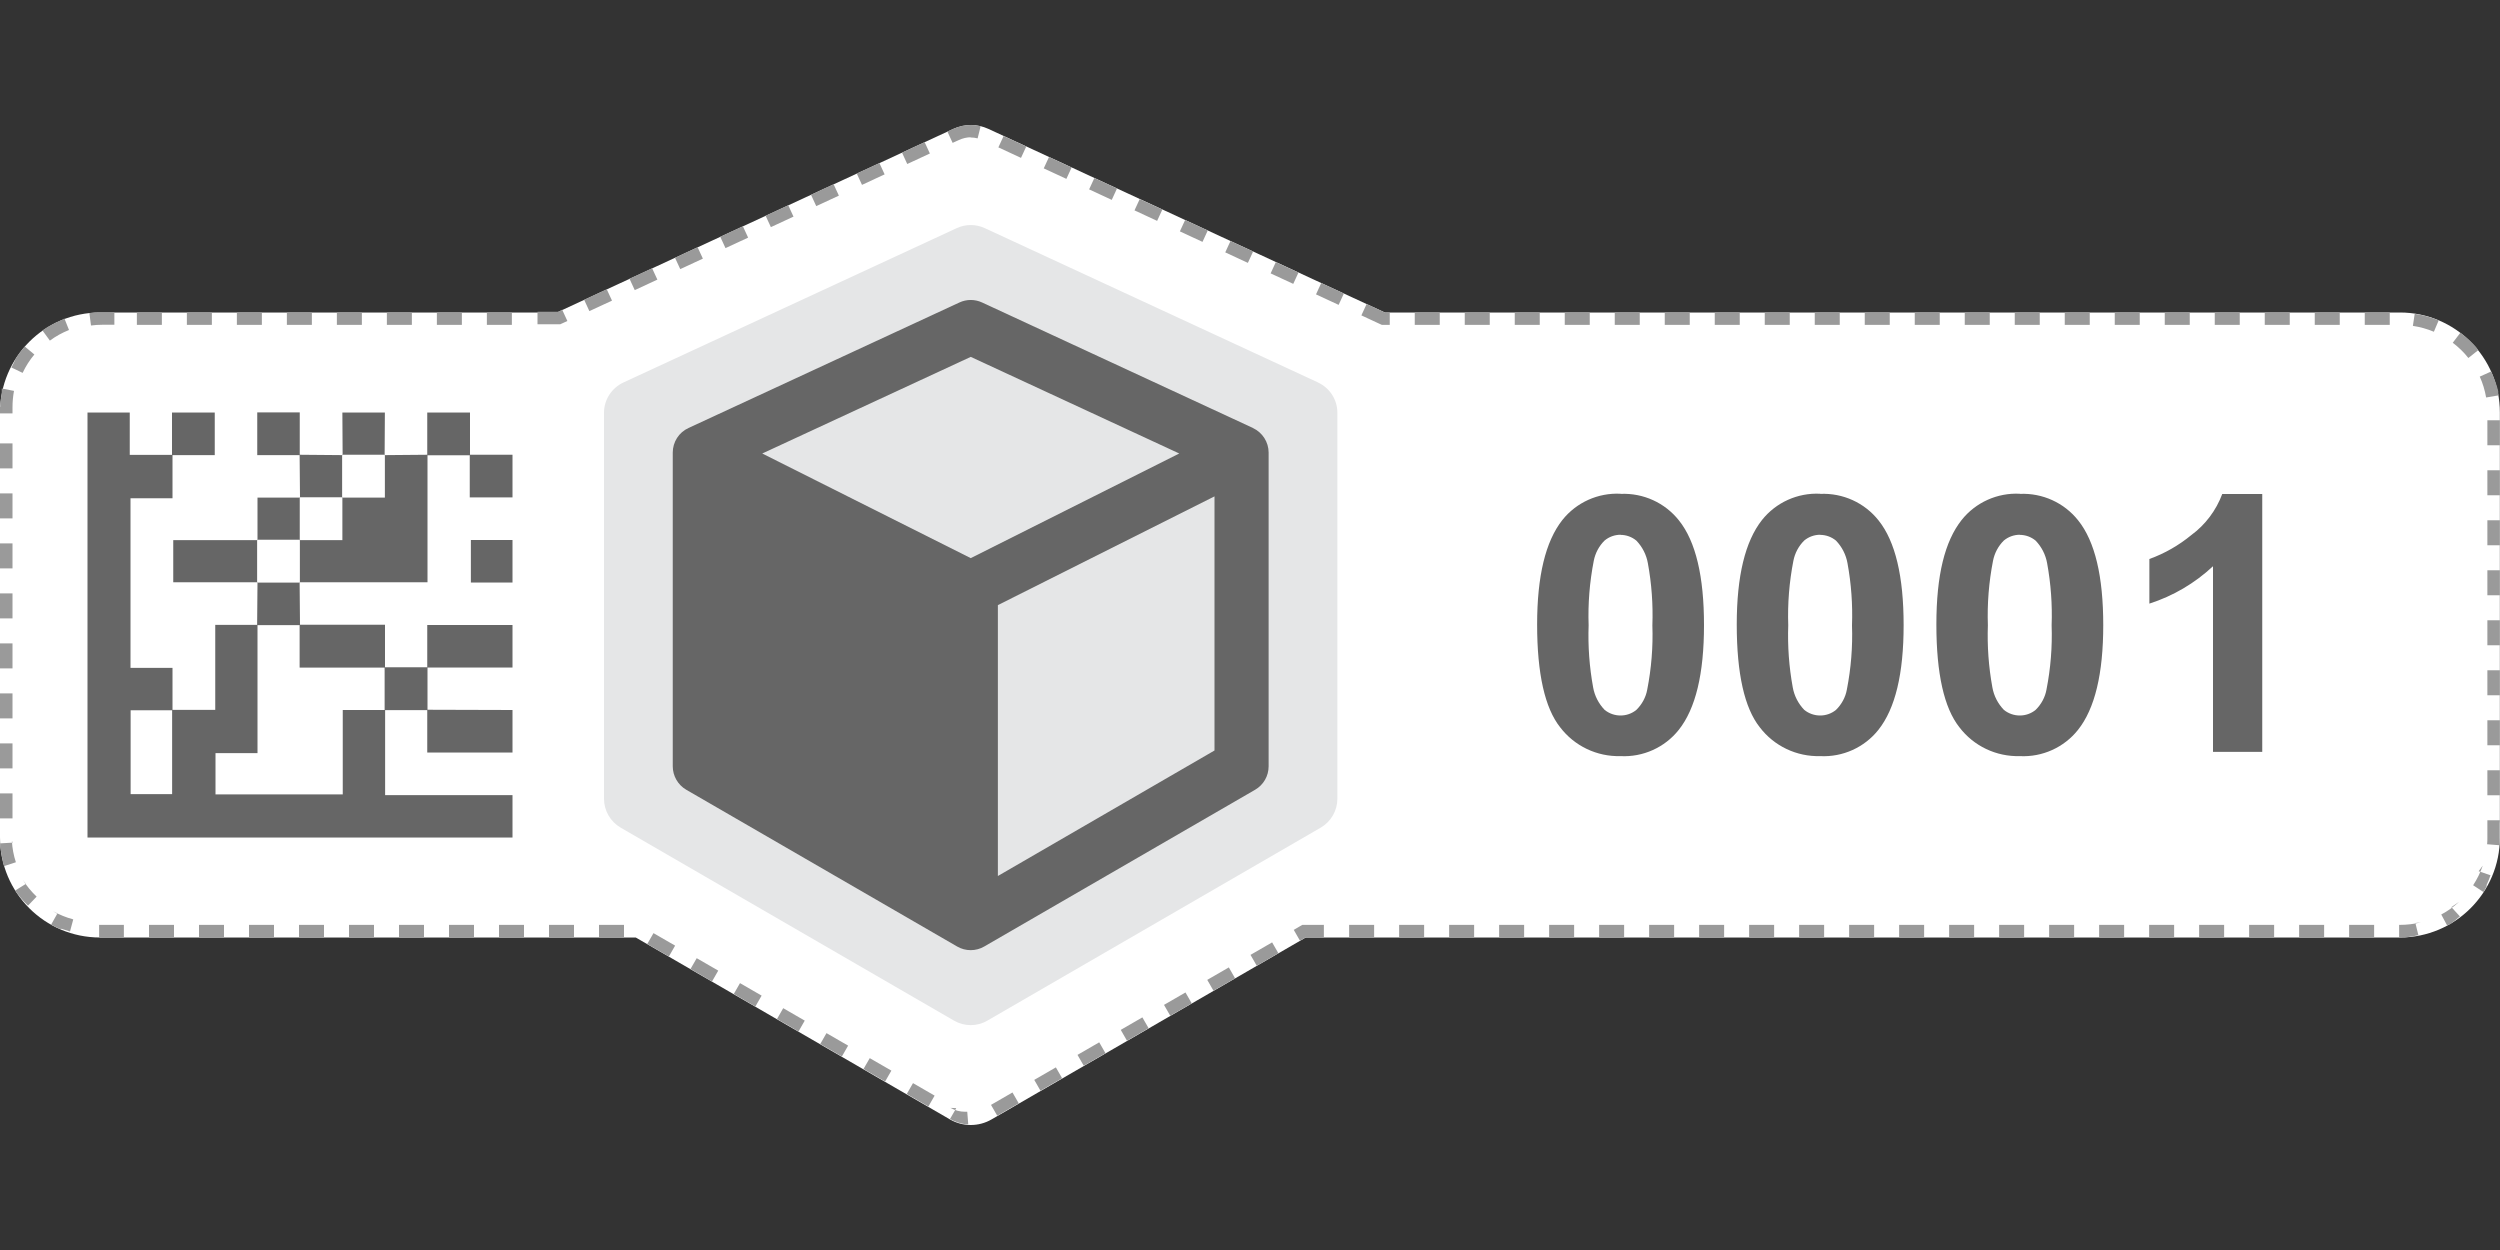 <?xml version="1.0" encoding="UTF-8"?><svg id="STYLES" xmlns="http://www.w3.org/2000/svg" viewBox="0 0 200 100"><rect x="0" y="0" width="200" height="100" fill="#333333" stroke="none"/><defs><style>.cls-1{fill:#666;}.cls-1,.cls-2,.cls-3,.cls-4{stroke-width:0px;}.cls-2{fill:#fff;}.cls-3{fill:#e5e6e7;}.cls-4{fill:#9a9a9a;}</style></defs><path class="cls-2" d="m192,25h-81.21l-31.72-14.69c-.89-.41-1.91-.41-2.8,0l-31.72,14.69H8c-4.42,0-8,3.58-8,8v34c0,4.42,3.58,8,8,8h42.86l25.13,14.55c1.03.6,2.31.6,3.34,0l25.13-14.55h87.53c4.42,0,8-3.58,8-8v-34c0-4.42-3.58-8-8-8Z"/><path class="cls-3" d="m105.45,30.6l-26.67-12.35c-.71-.33-1.53-.33-2.24,0l-26.67,12.35c-.94.44-1.55,1.38-1.55,2.42v30.88c0,.95.51,1.83,1.33,2.31l26.67,15.44c.83.48,1.85.48,2.67,0l26.67-15.44c.82-.48,1.33-1.36,1.33-2.31v-30.88c0-1.04-.6-1.98-1.55-2.42Z"/><path class="cls-1" d="m129.65,39.51c1.81-.08,3.55.71,4.67,2.13,1.34,1.68,2,4.47,2,8.37s-.67,6.68-2.02,8.38c-1.12,1.41-2.86,2.19-4.65,2.1-1.89.05-3.69-.8-4.84-2.31-1.22-1.54-1.84-4.28-1.84-8.22,0-3.87.67-6.65,2.02-8.36,1.12-1.41,2.86-2.19,4.65-2.1Zm0,3.27c-.47,0-.92.16-1.28.46-.45.44-.75,1.01-.87,1.63-.33,1.69-.47,3.42-.41,5.15-.06,1.66.06,3.33.36,4.97.12.68.44,1.3.92,1.8.74.6,1.81.6,2.54,0,.45-.44.76-1.01.87-1.63.33-1.69.47-3.41.41-5.13.06-1.66-.06-3.33-.36-4.97-.12-.68-.44-1.31-.92-1.81-.36-.3-.81-.46-1.27-.46h0Zm15.97-3.27c1.81-.08,3.55.71,4.67,2.13,1.34,1.68,2,4.47,2,8.37s-.67,6.68-2.02,8.38c-1.12,1.41-2.86,2.19-4.65,2.1-1.89.05-3.69-.8-4.84-2.31-1.22-1.54-1.84-4.28-1.84-8.22,0-3.87.67-6.65,2.02-8.36,1.12-1.41,2.86-2.19,4.65-2.1Zm0,3.27c-.47,0-.92.16-1.28.46-.45.44-.75,1.01-.87,1.63-.33,1.69-.47,3.42-.41,5.15-.06,1.66.06,3.33.36,4.97.12.68.44,1.3.92,1.8.74.6,1.81.6,2.54,0,.45-.44.76-1.01.87-1.63.33-1.69.47-3.41.41-5.13.06-1.66-.06-3.33-.36-4.97-.12-.68-.44-1.31-.92-1.81-.36-.3-.81-.46-1.27-.46h0Zm15.97-3.27c1.81-.08,3.55.71,4.67,2.13,1.34,1.68,2,4.47,2,8.37,0,3.89-.67,6.68-2.02,8.38-1.12,1.41-2.86,2.19-4.65,2.1-1.89.05-3.69-.8-4.84-2.31-1.22-1.54-1.84-4.28-1.84-8.22s.67-6.65,2.02-8.36c1.12-1.41,2.86-2.19,4.65-2.1Zm0,3.27c-.47,0-.92.16-1.28.46-.45.44-.75,1.01-.87,1.63-.33,1.69-.47,3.42-.41,5.15-.06,1.66.06,3.33.36,4.97.12.68.44,1.3.92,1.8.74.6,1.81.6,2.54,0,.45-.44.76-1.01.87-1.63.33-1.69.47-3.41.41-5.13.06-1.66-.06-3.33-.36-4.97-.12-.68-.44-1.31-.92-1.81-.36-.3-.81-.46-1.27-.46h0Zm19.39,17.37h-3.94v-14.85c-1.46,1.36-3.19,2.38-5.09,2.99v-3.57c1.22-.44,2.35-1.09,3.35-1.91,1.13-.83,1.99-1.98,2.48-3.29h3.2v20.64Z"/><path class="cls-1" d="m41,63.6v3.4H7s0-34,0-34h3.38v3.39h3.42v3.47h-3.36v13.57h3.36v3.39h-3.35v6.71h3.32v-6.74h3.45v-6.8h3.38v10.26h-3.36v3.3h10.18v-6.75h3.39v6.81h10.19Zm-6.82-10.19v-3.41h6.82v3.4h-6.82Zm0,3.37l6.82.02v3.4h-6.82v-3.42h0Zm-20.42-20.37v-3.41h3.42v3.41h-3.42Zm10.24,0h-3.42v-3.42h3.4v3.42h.01Zm3.41,0l-.02-3.41h3.4l-.02,3.41.03-.03h-3.43l.03.03h0Zm6.77,0v-3.41h3.42v3.42s-3.42,0-3.42,0h0Zm3.4-.03h3.42v3.41h-3.42v-3.41h0Zm3.42,10.22h-3.33v-3.4h3.33v3.4h0Zm-20.4-.02h-6.74v-3.37h6.74l-.03-.03v3.43l.03-.03h0Zm3.37-10.2l3.43.03-.03-.03v3.43l.03-.03h-3.43l.03.03-.03-3.43h0Zm-3.37,6.83v-3.4h3.41l-.03-.03v3.43l.03-.03h-3.43l.03.03h0Zm3.4,6.8h-3.43l.03-3.43-.03.03h3.43l-.03-.03.03,3.43h0Zm6.77-13.6l3.43-.03v10.2h-10.24l.03.03v-3.43l-.03.03h3.43v-3.43l-.03.03h3.43v-3.43l-.03.03h0Zm.03,17h-6.83v-3.43h6.83v3.43h0Zm-.03,3.4v-3.43h3.43v3.43h-3.43Z"/><path class="cls-1" d="m100.24,34.24l-21.67-10.04c-.58-.27-1.24-.27-1.82,0l-21.67,10.04c-.77.35-1.26,1.12-1.26,1.97v25.09c0,.77.41,1.49,1.08,1.88l21.67,12.54c.67.39,1.5.39,2.17,0l21.67-12.54c.67-.39,1.08-1.1,1.08-1.88v-25.09c0-.84-.49-1.61-1.26-1.97Zm-22.58,10.41l-16.68-8.37,16.68-7.73,16.68,7.73-16.68,8.37Zm19.5,15.39l-17.33,10.04v-21.67l17.33-8.7v20.33Z"/><path class="cls-4" d="m77.67,10c-.48,0-.96.1-1.4.31h0s0,0-.02,0h0s-.01,0-.02.01h0s0,0,0,0h0s0,0,0,0h0s0,0,0,0h0s0,0,0,0h-.01s0,0,0,0l-.43.2.42.91.5-.23c.31-.14.64-.22.98-.22v-1h0Zm-3.72,1.38s-1.29.6-1.7.79h0s0,0,0,0h0s0,0,0,0h0s0,0,0,0h0s0,0,0,0h0s0,0,0,0l-.09.04.42.91,1.81-.84-.42-.91h0Zm-3.63,1.68l-1.78.82s0,0,0,0h0s0,0,0,0h0s0,0,0,0h0s0,0,0,0h0s0,0,0,0h0s0,0,0,0h0s0,0,0,0h0s0,0,0,0h0s0,0,0,0h0s0,0,0,0h0s0,0,0,0h0s0,0,0,0h0s0,0,0,0h0s0,0,0,0h0s0,0,0,0h0s0,0,0,0h0s0,0,0,0h0s0,0,0,0h0s0,0,0,0h0s0,0,0,0h0s0,0,0,0h0s.42.91.42.91l1.81-.84-.42-.91h0Zm-3.63,1.68l-.59.27s0,0,0,0h0c-.53.25-1.22.57-1.22.57l.42.91,1.81-.84-.42-.91h0Zm-3.63,1.68l-1.81.84.42.91,1.81-.84-.42-.91h0Zm-3.63,1.68s-.37.17-.78.36h0s0,0,0,0l-1.03.48.42.91,1.81-.84-.42-.91h0Zm-3.63,1.68s-.44.2-.88.41h0s0,0,0,0l-.92.43.42.91,1.81-.84-.42-.91h0Zm-3.63,1.68l-1.81.84.42.91,1.81-.84-.42-.91h0Zm-3.63,1.68l-1.33.62s0,0,0,0h0c-.27.13-.48.22-.48.22l.42.91,1.81-.84-.42-.91h0Zm-3.63,1.68l-.26.12h0s0,0,0,0c0,0,0,0,0,0h0s0,0,0,0h0s0,0,0,0h0s0,0,0,0h0s0,0,0,0h0s0,0,0,0h0s0,0,0,0h0s0,0,0,0h0s0,0,0,0h0s0,0,0,0h0s0,0,0,0h0s0,0,0,0h0s0,0,0,0h0s0,0,0,0h0s0,0,0,0h0s0,0,0,0h0s0,0,0,0h0s0,0,0,0h0s0,0,0,0h0s0,0,0,0h0s0,0-.01,0h0s-.01,0-.02,0h0s-.02,0-.02,0h-1.6v1h1.82l.2-.09.37-.17-.42-.91h0Zm-3.96.17h-2v1h2v-1h0Zm-4,0h-2v1h2v-1h0Zm-4,0h-2v1h2v-1h0Zm-4,0h-2v1h2v-1h0Zm-4,0h-2v1h2v-1h0Zm-4,0h-2v1h2v-1h0Zm-4,0h-2v1h2v-1h0Zm-4,0h-2v1h2v-1h0Zm-4,0h-.95s0,0-.01,0c0,0,0,0,0,0,0,0,0,0-.01,0,0,0,0,0,0,0,0,0,0,0-.01,0,0,0,0,0,0,0,0,0,0,0-.01,0,0,0,0,0,0,0,0,0,0,0,0,0,0,0,0,0,0,0,0,0,0,0-.01,0,0,0,0,0,0,0,0,0,0,0,0,0,0,0,0,0,0,0,0,0,0,0-.01,0,0,0,0,0,0,0,0,0,0,0-.01,0,0,0,0,0,0,0,0,0,0,0-.01,0,0,0,0,0,0,0,0,0,0,0-.01,0h0s0,0,0,0c0,0,0,0,0,0,0,0,0,0-.01,0,0,0,0,0,0,0,0,0,0,0,0,0,0,0,0,0,0,0,0,0,0,0,0,0,0,0,0,0,0,0,0,0,0,0,0,0,0,0,0,0,0,0,0,0,0,0,0,0,0,0,0,0,0,0,0,0,0,0,0,0,0,0,0,0,0,0,0,0,0,0,0,0,0,0,0,0,0,0,0,0,0,0,0,0,0,0,0,0,0,0,0,0,0,0,0,0,0,0,0,0,0,0,0,0,0,0,0,0,0,0,0,0-.01,0,0,0,0,0,0,0,0,0-.01,0-.02,0,0,0,0,0,0,0,0,0,0,0-.01,0,0,0,0,0,0,0,0,0,0,0,0,0,0,0,0,0,0,0-.24.01-.47.03-.71.06l.13.99c.3-.04.61-.06.92-.06h.95v-1h0Zm-3.93.57c-.39.16-.76.34-1.12.55,0,0,0,0,0,0,0,0-.01,0-.02.01,0,0,0,0,0,0,0,0,0,0,0,0,0,0,0,0,0,0,0,0,0,0,0,0,0,0,0,0,0,0,0,0,0,0,0,0,0,0,0,0,0,0,0,0,0,0,0,0,0,0,0,0,0,0,0,0,0,0,0,0,0,0,0,0,0,0,0,0,0,0,0,0,0,0,0,0,0,0,0,0,0,0,0,0,0,0,0,0,0,0,0,0,0,0,0,0,0,0,0,0,0,0,0,0,0,0,0,0,0,0,0,0,0,0,0,0,0,0,0,0,0,0,0,0,0,0,0,0,0,0,0,0,0,0,0,0,0,0,0,0,0,0,0,0,0,0,0,0,0,0,0,0,0,0,0,0,0,0-.01,0-.02.01,0,0,0,0,0,0,0,0-.01,0-.02.01,0,0,0,0,0,0-.15.09-.29.19-.44.3l.59.81c.47-.35.98-.63,1.53-.85l-.37-.93h0Zm-3.19,2.34c-.23.27-.44.56-.62.87,0,0,0,0,0,0,0,0,0,.01-.01.02,0,0,0,0,0,0,0,0,0,.01-.01.02,0,0,0,0,0,0,0,0,0,0,0,.01h0s0,0,0,0c0,0,0,0,0,0,0,0,0,0,0,0,0,0,0,0,0,0,0,0,0,0,0,0,0,0,0,0,0,0,0,0,0,0,0,0,0,0,0,0,0,0,0,0,0,.01-.01.02,0,0,0,0,0,0,0,0,0,.01-.01.02,0,0,0,0,0,0,0,0,0,.01-.01.02,0,0,0,0,0,0,0,0,0,0,0,0,0,0,0,0,0,0,0,0,0,0,0,0,0,0,0,0,0,0,0,0,0,0,0,0,0,0,0,0,0,0,0,0,0,0,0,0,0,0,0,0,0,0,0,0,0,0,0,0,0,0,0,0,0,0,0,0,0,0,0,0,0,0,0,0,0,0,0,0,0,0,0,0,0,0,0,0,0,0,0,0,0,0,0,0,0,0,0,0,0,0,0,0,0,0,0,0,0,0,0,0,0,0,0,0,0,.01-.01.02,0,0,0,0,0,0,0,0,0,0,0,0,0,0,0,0,0,0,0,0,0,0,0,0,0,0,0,0,0,0,0,0,0,0,0,.01,0,0,0,0,0,0,0,0,0,0,0,.01,0,0,0,0,0,0,0,0,0,0,0,0,0,0,0,0,0,0,0,0,0,0,0,0,0,0,0,0,0,0,0,0,0,0,0,.01,0,0,0,0,0,0,0,0,0,.01-.01.02,0,0,0,0,0,0,0,0,0,.01-.01.02,0,0,0,0,0,0,0,0,0,.01-.01.02,0,0,0,0,0,0,0,0,0,.01-.01.02h0c-.07.13-.13.26-.2.39l.9.43c.25-.53.56-1.02.94-1.47l-.77-.64h0Zm-1.69,3.58c-.04.23-.08.46-.1.69H.04s0,0,0,.01H.04s0,0,0,.01c0,0,0,0,0,0,0,.04,0,.08-.01.13,0,0,0,0,0,0,0,0,0,0,0,.01,0,0,0,0,0,0,0,0,0,0,0,.01,0,0,0,0,0,0,0,0,0,0,0,0,0,0,0,0,0,0,0,0,0,0,0,0,0,0,0,0,0,0,0,0,0,0,0,0,0,0,0,0,0,0,0,0,0,0,0,.01,0,0,0,0,0,0,0,0,0,0,0,.01,0,0,0,0,0,0,0,0,0,0,0,.01,0,0,0,0,0,0,0,.02,0,.03,0,.05,0,0,0,0,0,0,0,0,0,0,0,.01h0s0,0,0,.01c0,0,0,0,0,0,0,0,0,0,0,0h0s0,0,0,.01c0,0,0,0,0,0,0,0,0,0,0,0,0,0,0,0,0,0,0,0,0,0,0,0,0,0,0,0,0,0,0,0,0,0,0,0,0,0,0,0,0,0,0,0,0,0,0,0,0,0,0,0,0,0,0,0,0,0,0,0,0,0,0,0,0,0,0,0,0,0,0,0,0,0,0,0,0,0,0,0,0,0,0,.01,0,0,0,0,0,0,0,0,0,.02,0,.03,0,0,0,0,0,0,0,0,0,0,0,.01,0,0,0,0,0,0,0,0,0,0,0,0,0,0,0,0,0,0,0,0,0,0,0,0,0,0,0,0,0,0,0,0,0,0,0,0,0,0,0,0,0,0,0,0,0,0,0,0h0s0,.01,0,.01c0,0,0,0,0,0,0,0,0,0,0,0,0,0,0,0,0,0,0,0,0,0,0,0,0,0,0,0,0,0,0,0,0,0,0,0,0,0,0,0,0,0,0,0,0,0,0,0,0,0,0,0,0,0,0,0,0,0,0,0,0,0,0,0,0,0,0,0,0,0,0,0,0,0,0,0,0,0,0,0,0,.02,0,.03,0,0,0,0,0,0,0,0,0,0,0,0,0,0,0,0,0,0,0,0,0,0,0,0,0,0,0,0,0,0,0,0,0,0,0,0,0,0,0,0,0,0,0,0,0,0,0,0,0,0,0,0,0,0,0,0,0,0,0,0,0,0,0,0,0,0,0,0,0,0,0,0,0,0,0,0,0,0,0,0,0,0,0,0,0,0,0,0,0,0,0,0,0,0,0,0,0,0,0,0,0,0,0,0,0,0,0,0H0s0,.01,0,.01c0,0,0,0,0,0H0s0,.02,0,.02h0v.5h1v-.48c0-.44.04-.89.12-1.32l-.98-.19H.14Zm.86,3.99H0v2h1v-2h0Zm0,4H0v2h1v-2h0Zm0,4H0v2h1v-2h0Zm0,4H0v2h1v-2h0Zm0,4H0v2h1v-2h0Zm0,4H0v2h1v-2h0Zm0,4H0v2h1v-2h0Zm0,4H0v2h1v-2h0Zm.01,3.94l-1,.06c.03.48.1.94.21,1.39,0,0,0,0,0,0,0,0,0,.01,0,.02H.23s0,0,0,.01c0,0,0,0,0,0,0,0,0,.01,0,.02,0,0,0,0,0,0,0,0,0,0,0,.01,0,0,0,0,0,0,0,0,0,0,0,0,0,0,0,0,0,0,0,0,0,0,0,0,0,0,0,0,0,0,0,0,0,0,0,0,0,0,0,0,0,0,0,0,0,0,0,0,0,0,0,0,0,0,0,0,0,0,0,0,0,0,0,0,0,0,0,0,0,0,0,0,0,0,0,0,0,0,0,0,0,0,0,0,0,0,0,0,0,0,0,0,0,0,0,0,0,0,0,0,0,0,0,0,0,0,0,0,0,0,0,0,0,0,0,0,0,0,0,0,0,0,0,0,0,.01,0,0,0,0,0,0,0,0,0,0,0,.01,0,0,0,0,0,0,0,0,0,0,0,.01,0,0,0,0,0,0,0,0,0,0,0,.01,0,0,0,0,0,0,0,0,0,.02,0,.02,0,0,0,0,0,0,.03.11.06.21.09.31l.95-.31c-.18-.55-.29-1.13-.32-1.72h0Zm1.06,3.3l-.85.53s.06.09.09.14c0,0,0,0,0,0,0,0,0,0,0,0,0,0,0,0,0,0,0,0,.01.02.02.03,0,0,0,0,0,0,0,0,0,0,0,0,0,0,0,0,0,0,0,0,0,0,0,0,0,0,0,0,0,0,0,0,0,.01.01.02,0,0,0,0,0,0,0,0,0,0,0,0,0,0,0,0,0,0,0,0,0,0,0,0,0,0,0,0,0,0,0,0,.01.02.02.03,0,0,0,0,0,0,0,0,0,0,0,0,0,0,0,0,0,0,0,0,.01.02.02.03,0,0,0,0,0,0,0,0,0,0,0,0,0,0,0,0,0,0,0,0,0,0,0,0,0,0,0,0,0,0,0,0,0,.01.01.02,0,0,0,0,0,0,0,0,0,0,0,0,0,0,0,0,0,0,0,0,0,0,0,0,0,0,0,0,0,0,0,0,.01.02.02.02,0,0,0,0,0,0,0,0,0,0,0,0,0,0,0,0,0,0,0,0,.01.02.02.02,0,0,0,0,0,0,0,0,0,0,0,0,0,0,0,0,0,0,0,0,0,0,0,0,0,0,0,0,0,0,0,0,0,0,.01.01,0,0,0,0,0,0,0,0,0,0,0,0,0,0,0,0,0,0,0,0,0,0,0,0,0,0,0,0,0,0,0,0,.01.02.02.02,0,0,0,0,0,0,0,0,0,0,0,0,0,0,0,0,0,0,0,0,0,0,0,0,0,0,0,0,0,0,0,0,0,0,.01.01,0,0,0,0,0,0,0,0,0,0,0,0,0,0,0,0,0,0,0,0,0,0,0,0,0,0,0,0,0,0,0,0,0,0,.01.01,0,0,0,0,0,0,0,0,0,0,0,0,0,0,0,0,0,0,0,0,0,0,0,0,0,0,0,0,0,0,0,0,.01.02.02.02,0,0,0,0,0,0,0,0,0,0,0,0,0,0,0,0,0,0,0,0,.01.02.02.02,0,0,0,0,0,0,0,0,0,0,0,0,0,0,0,0,0,0,0,0,0,0,0,0,0,0,0,0,0,0,0,0,0,.01.01.02,0,0,0,0,0,0,0,0,0,0,0,0,0,0,0,0,0,0,0,0,0,0,0,0,0,0,0,0,0,0,0,0,.01.02.02.03,0,0,0,0,0,0,0,0,0,0,0,0,0,0,0,0,0,0,0,0,.01.02.02.03,0,0,0,0,0,0,0,0,0,0,0,0,0,0,0,0,0,0,0,.01.02.02.03.04,0,0,0,0,0,0,.01.01.02.02.03.04,0,0,0,0,0,0,.19.23.4.45.61.65l.69-.72c-.42-.4-.8-.86-1.11-1.35h0Zm2.51,2.39l-.49.87c.22.12.45.24.68.34,0,0,0,0,0,0,0,0,.01,0,.02,0,0,0,0,0,0,0,0,0,0,0,.01,0,0,0,0,0,0,0,0,0,0,0,.01,0,0,0,0,0,0,0,0,0,0,0,.01,0,0,0,0,0,0,0,0,0,0,0,0,0,0,0,0,0,0,0,0,0,0,0,.01,0,0,0,0,0,0,0,0,0,0,0,.01,0t0,0s0,0,0,0c0,0,0,0,0,0,0,0,0,0,0,0,0,0,0,0,0,0,0,0,0,0,0,0,0,0,0,0,0,0,0,0,0,0,0,0,0,0,0,0,0,0,0,0,0,0,0,0h0s0,0,0,0c0,0,0,0,0,0,0,0,0,0,0,0,0,0,0,0,0,0,0,0,0,0,0,0,0,0,0,0,0,0,0,0,0,0,0,0,0,0,0,0,0,0,0,0,0,0,0,0,0,0,0,0,0,0,0,0,0,0,0,0,0,0,0,0,0,0,0,0,0,0,0,0,0,0,0,0,0,0,0,0,0,0,0,0,0,0,0,0,0,0,0,0,0,0,0,0,0,0,0,0,0,0,0,0,0,0,0,0,0,0,0,0,0,0,0,0,0,0,0,0,0,0,0,0,0,0,0,0,0,0,0,0,0,0,0,0,0,0,0,0,0,0,0,0,0,0,0,0,0,0,0,0,0,0,0,0,0,0,0,0,0,0,0,0,0,0,0,0,0,0,0,0,0,0,0,0,0,0,0,0,0,0,0,0,0,0,0,0,0,0,0,0,0,0,0,0,0,0,0,0,0,0,0,0,0,0,0,0,0,0,0,0,0,0,0,0,0,0,0,0,0,0,0,0,0,0,0,0,0,0,0,0,.01,0,0,0,0,0,0,0,0,0,0,0,0,0,0,0,0,0,0,0,0,0,0,0,.01,0,0,0,0,0,0,0,0,0,.01,0,.02,0,0,0,0,0,0,0,0,0,0,0,.01,0,0,0,0,0,0,0,0,0,0,0,0,0,0,0,0,0,0,0,0,0,0,0,.01,0,0,0,0,0,0,0,0,0,.01,0,.02,0h0s.01,0,.02,0c0,0,0,0,0,0,.02,0,.04.01.06.02h0c.2.07.4.13.6.19l.26-.97c-.56-.15-1.11-.37-1.62-.66h0Zm3.35.89v1s.03,0,.05,0c0,0,0,0,0,0,0,0,0,0,0,0,0,0,0,0,.01,0h1.92v-1h-1.99Zm5.99,0h-2v1h2v-1h0Zm4,0h-2v1h2v-1h0Zm4,0h-2v1h2v-1h0Zm4,0h-2v1h2v-1h0Zm4,0h-2v1h2v-1h0Zm4,0h-2v1h2v-1h0Zm4,0h-2v1h2v-1h0Zm4,0h-2v1h2v-1h0Zm4,0h-2v1h2v-1h0Zm4,0h-2v1h2v-1h0Zm2.36.66l-.5.87s.71.41,1.22.71h0s0,0,.01,0l.5.29.5-.87-1.73-1h0Zm3.46,2l-.5.87,1.19.69s0,0,0,0h0c.29.17.53.31.53.31l.5-.87-1.73-1h0Zm3.46,2l-.5.87s1.73,1,1.73,1h0l.5-.87-1.73-1h0Zm3.46,2l-.5.87.46.27s0,0,0,0h.02s0,.01,0,.01h0s0,0,0,0h0s0,0,0,0h0s.01,0,.02.01h0s.02.02.04.02h0c.51.29,1.18.69,1.18.69l.5-.87-1.73-1h0Zm3.46,2l-.5.87,1.73,1,.5-.87-1.73-1h0Zm3.46,2l-.5.87,1.73,1,.5-.87-1.73-1h0Zm3.46,2l-.5.87,1.73,1,.5-.87-1.73-1h0Zm3.46,2l-.5.87c.39.22.81.36,1.24.42,0,0,0,0,0,0,0,0,0,0,0,0,0,0,0,0,0,0,0,0,0,0,0,0,0,0,0,0,0,0,0,0,0,0,0,0,0,0,0,0,0,0,0,0,0,0,0,0,0,0,0,0,0,0,0,0,0,0,0,0,0,0,0,0,0,0,0,0,0,0,0,0,0,0,0,0,0,0,0,0,0,0,0,0,0,0,0,0,0,0,0,0,0,0,0,0,0,0,0,0,0,0,0,0,0,0,0,0,0,0,0,0,0,0,0,0,0,0,0,0,0,0,0,0,0,0,0,0,0,0,0,0,0,0,0,0,0,0,0,0,0,0,0,0,0,0,0,0,0,0,0,0,0,0,0,0,0,0,0,0,0,0,0,0,0,0,0,0,0,0,0,0,0,0,0,0,0,0,0,0,0,0,0,0,0,0,0,0,0,0,0,0,0,0,0,0,0,0,0,0,0,0,0,0,0,0,0,0,0,0,0,0,0,0,0,0,0,0,0,0,0,0,0,0,0,0,0,0,0,0,0,0,0,0,0,0,0,0,0,0,0,0,0,0,0,0,0,0,0,0,0,0,0,0,0,0,0,0,0,0,0,0,0,0,0,0,0,0,0,0,0,0,0,0,0,0,0,0,0,0,0,0,0,0,0,0,0,0,0,0,0,0,0,0,0,0,0,0,0,0,0,0,0,0,0,0,0,0,0,0,0,0,0,0,0,0,0,0,0,0,0,0,0,0,0,0,0,0,0,0,0,0,0,0,0,0,0,0,0,0,0,0,0,0,0,0,0,0,0,0,0,0,0,0,0,0,0,0,0,0,0,0,0,0,0,0,0,0,0,0,0,0,0,0,0,0,0,0,0,0,0,0,0,0,0,0,0,0,0,0,0,0,0,0,0,0,0,0,0,0,0,0,0,0,0,0,0,0,0,0,0,0,0,0,0,0,0,0,0,0,0,0,0,0,0,0,0,0,0,0,0,0,0,0,0,0,0,0,0,0,0,0,0,0,0,0,0,0,0,0,0,0,0,0,0,0,0,0,0,0,0,0,0,0,0,0,0,0,0,0,0,0,0,0,0,0,0,0,0,0,0,0,0,0,0,0,0,0,0,0,0,0,0,0,0,0,0,0,0,0,0,0,0,0,0,0,0,0,0,0,0,0,0,0,0,0,0,0,0,0,0,0,0,0,0,0,0,0,0,0,0,0,0,0,0,0,0,0,0,0,0,0,0,0,0,0,0,0,0,0,0,0,0,0,0,0,0,0,0,0,0,0,0,0,0,0,0,0,0,0,0,0,0,0,0,0,0,0,0,0,0,0,0,0,0,0,0,0,0,0,0,0,0,0,0,0,0,0,0,0,0,0,0,0,0,0,0,0,0,0,0,0,0,0,0,0,0,0,0,0,0,0,0,0,0,0,0,0,0,0,0,0,0,0,0,0,0,0,0,0,0,0,0,0,0,0,0,0,0,0,0,0,0,0,0,0,0,0,0,0,0,0,0,0,0,0,0,0,0,0,0,0,0,0,0,0,0,0,0,0,0,0,0,0,0,0,0,0,0,0,0,0,0,0,0,0,0,0,0,0,0,0,0,0,0,0,0,0,0,0,0,0,0,0,0,0,0,0,0,0s0,0,0,0c0,0,0,0,.01,0h0s0,0,0,0c0,0,0,0,0,0,0,0,0,0,0,0,0,0,0,0,0,0,0,0,0,0,0,0,0,0,0,0,0,0,0,0,0,0,0,0,0,0,0,0,0,0,0,0,0,0,0,0,0,0,0,0,.01,0,0,0,0,0,0,0,0,0,0,0,0,0,0,0,0,0,0,0,0,0,0,0,0,0,0,0,0,0,0,0,.07,0,.13,0,.2,0l-.08-1c-.06,0-.12,0-.18,0-.41,0-.81-.11-1.16-.31h0Zm4.51-1.26l-1.73,1,.5.87s1.22-.71,1.61-.93h0s0,0,0,0h0s0,0,0,0l.11-.06-.5-.87h0Zm3.46-2l-1.73,1,.5.87,1.24-.72c.28-.16.49-.28.49-.28l-.5-.87h0Zm3.46-2l-1.73,1,.5.87.7-.4c.48-.28,1.04-.6,1.04-.6l-.5-.87h0Zm3.46-2l-1.73,1,.5.87,1.73-1-.5-.87h0Zm3.46-2l-1.73,1,.5.87s.29-.17.62-.36h.01s0,0,0,0l1.09-.63-.5-.87h0Zm3.46-2l-1.73,1,.5.87s.95-.55,1.44-.83h.01s0,0,0,0l.28-.16-.5-.87h0Zm3.46-2l-1.73,1,.5.87,1.73-1-.5-.87h0Zm4.16-1.4h-1.74l-.23.13-.46.27.5.87.44-.26s0,0,0,0h0s0,0,0,0h0s0,0,0,0h0s0,0,0,0h0s0,0,0,0h1.47v-1h0Zm4,0h-2v1h2v-1h0Zm4,0h-2v1h2v-1h0Zm4,0h-2v1h2v-1h0Zm4,0h-2v1h2v-1h0Zm4,0h-2v1h2v-1h0Zm4,0h-2v1h2v-1h0Zm4,0h-2v1h2v-1h0Zm4,0h-2v1h2v-1h0Zm4,0h-2v1h2v-1h0Zm4,0h-2v1h2v-1h0Zm4,0h-2v1h2v-1h0Zm4,0h-2v1h2v-1h0Zm4,0h-2v1h2v-1h0Zm4,0h-2v1h2v-1h0Zm4,0h-2v1h2v-1h0Zm4,0h-2v1h2v-1h0Zm4,0h-2v1h2v-1h0Zm4,0h-2v1h2v-1h0Zm4,0h-2v1h2v-1h0Zm4,0h-2v1h2v-1h0Zm4,0h-2v1h2v-1h0Zm3.74-.2c-.55.13-1.11.2-1.68.2h-.06v1h.06s0,0,.01,0c0,0,0,0,0,0,0,0,0,0,.01,0,0,0,0,0,0,0,0,0,0,0,.01,0,0,0,0,0,0,0,0,0,0,0,.01,0,0,0,0,0,0,0,0,0,0,0,.01,0h0s.02,0,.02,0c0,0,0,0,0,0,0,0,0,0,.01,0,0,0,0,0,0,0,0,0,.02,0,.02,0h0s0,0,.01,0c0,0,0,0,0,0,0,0,.02,0,.02,0,0,0,0,0,0,0,0,0,0,0,.01,0,0,0,0,0,0,0,0,0,0,0,.01,0,0,0,0,0,0,0,0,0,0,0,.01,0,0,0,0,0,0,0,0,0,0,0,.01,0,0,0,0,0,0,0,0,0,0,0,.01,0h0s0,0,.01,0c0,0,0,0,0,0,0,0,0,0,.01,0,0,0,0,0,0,0,0,0,.02,0,.02,0,0,0,0,0,0,0,0,0,0,0,.01,0,0,0,0,0,0,0,0,0,0,0,.01,0,0,0,0,0,0,0,0,0,0,0,.01,0,0,0,0,0,0,0,0,0,0,0,.01,0,0,0,0,0,0,0,0,0,0,0,.01,0,0,0,0,0,0,0,0,0,0,0,.01,0,0,0,0,0,0,0,0,0,0,0,.01,0,0,0,0,0,0,0,0,0,0,0,.01,0,0,0,0,0,0,0,0,0,0,0,.01,0,0,0,0,0,0,0,0,0,0,0,.01,0,0,0,0,0,0,0,0,0,0,0,0,0,0,0,0,0,0,0,0,0,0,0,0,0,0,0,0,0,0,0,0,0,0,0,.01,0,0,0,0,0,0,0,0,0,0,0,0,0,0,0,0,0,0,0,0,0,0,0,0,0,0,0,0,0,0,0,0,0,0,0,.01,0,0,0,0,0,0,0,0,0,0,0,0,0,0,0,0,0,0,0,0,0,0,0,0,0,0,0,0,0,0,0,0,0,0,0,0,0,0,0,0,0,0,0,0,0,0,0,0,0,0,0,0,0,0,0,0,0,0,0,0,0,0,0,0,0,0,0,0,0,0,0,0,0,0,0,0,0,0,0,0,0,0,0,0,0,0,0,0,0,0,0,0,0,0,0,0,0,0,0,0,0,0,0,0,0,0,0,0,0,0,0,0,0,0,0,0,0,0,0,0,0,0,0,0,0,0,0,0,0,0,0,0,0,0,0,0,0,0,0,0,0,0,0,0,0,0,0,0,0,0,0,0,0,0,0,0,0,0,0,0,0,0,0,0,0,0,0,0,0,0,0,0,0,0,0,0,0,0,0,0,0,0,0,0,0,0,0,0,0,0,0,0,0,0,0,0,0,0,0,0,0,0,0,0,0,0,0,0,0,0,0,0,0,0,0,0,0,0,0,0,0,0,0,0,0,0,0,0,0,0,0,0,0,0,0,0,0,0,0,0,0,0,0,0,0,0,0,0,0,0,0,0,0,0,0,0,0,0,0,0,0,0,0,0,0,0,0,0,0,.01,0,0,0,0,0,0,0,0,0,.01,0,.02,0,0,0,0,0,0,0,0,0,0,0,.01,0,0,0,0,0,0,0,0,0,.01,0,.02,0,0,0,0,0,0,0,0,0,0,0,.01,0,0,0,0,0,0,0,0,0,.01,0,.02,0,0,0,0,0,0,0,0,0,0,0,.01,0,0,0,0,0,0,0,.01,0,.02,0,.04,0h0c.34-.04.67-.1,1-.18l-.24-.97h0Zm3.05-1.64c-.43.4-.91.74-1.42,1.01l.47.88s.09-.05.13-.07c0,0,0,0,0,0,0,0,.01,0,.02-.01,0,0,0,0,0,0,0,0,0,0,.01,0,0,0,0,0,0,0,0,0,0,0,0,0,0,0,0,0,0,0,0,0,0,0,.01,0,0,0,0,0,0,0,0,0,0,0,0,0,0,0,0,0,0,0,0,0,0,0,0,0,0,0,0,0,0,0,0,0,0,0,0,0,0,0,0,0,0,0,0,0,0,0,0,0,0,0,0,0,0,0,0,0,0,0,0,0,0,0,0,0,0,0,0,0,0,0,0,0,0,0,0,0,0,0,0,0,0,0,0,0,0,0,0,0,0,0,0,0,0,0,0,0,0,0,0,0,0,0,0,0,0,0,0,0,0,0,0,0,0,0,0,0,0,0,0,0,0,0,0,0,0,0,0,0,0,0,0,0,0,0,0,0,0,0,0,0,0,0,0,0,0,0,0,0,0,0,0,0,0,0,0,0,0,0,0,0,0,0,0,0,0,0,0,0,0,0,0,0,0,0,0,0,0,0,0,0,0,0,0,0,0,0,0,0,0,0,0,0,0,0,0,0,0,0,0,0,0,0,0,0,0,0,0,0,0,0,0,0,0,0,0,0,0,0,0,0,0,0,0,0,0,0,0,0,0,0,0,0,0,0,0,0,0,0,0,0,0,0,0,0,0,0,0,0,0,0,0,0,0,0,0,0,0,0,0,0,0,0,0,0,0,0,0,0,0,0,0,0,0,0,0,0,0,0,0,0,0,0,0,0,0,0,0,0,0,0,0,0,0,0,0,0,0,0,0,0,0,0,0,0,0,0,0,0,0,0,0,0,0,0,0,0,0,0,0,0,0,0,0,0,0,0,.01,0,.02-.01,0,0,0,0,0,0,0,0,0,0,0,0,0,0,0,0,0,0,0,0,0,0,0,0,0,0,0,0,0,0,0,0,0,0,0,0,0,0,0,0,0,0,0,0,0,0,0,0,0,0,0,0,0,0,0,0,0,0,0,0,0,0,0,0,0,0,0,0,0,0,0,0,0,0,0,0,0,0,0,0,0,0,0,0,0,0,0,0,0,0,0,0,0,0,0,0,0,0,0,0,0,0,0,0,0,0,0,0,0,0,0,0,0,0,0,0,0,0,0,0,0,0,0,0,0,0,0,0,0,0,0,0,0,0,0,0,0,0,0,0,0,0,0,0,0,0,0,0,0,0,0,0,0,0,0,0,0,0,0,0,0,0,0,0,0,0,0,0,0,0,0,0,0,0,0,0,0,0,0,0,0,0,0,0,0,0,0,0,0,0,0,0,0,0,0,0,0,0,0,0,0,0,0,0,0,0,0,0,0,0,0,0,0,0,0,0,0,0,0,0,0,0,0,0,0,0,0,0,0,0,0,0,0,0,0,0,0,0,0,0,0,0,0,0,0,0,0,0,0,0,0,0,0,0,0,0,0,0,0,0,0,0,0,0,0,0,0,0,0,0,0,0,0,0,0,0,0,0,0,0,0,0,0,0,0,0,0,0,0,0,0,0,0,0,0,0,0,0,0,0,0,0,0,0,0,0,0,0,0,0,0,0,0,0,0,0,0,0,0,0,0,0,0,0,0,0,0,0,0,0,0,0,0,0,0,0,0,0,0,0,0,0,0,0,0,0,0,0,0,0,0,0,0,0,0,0,0,0,0,0,0,0,.01,0,.02-.01,0,0,0,0,0,0,0,0,0,0,.01,0h0s0,0,0,0c0,0,0,0,0,0,0,0,0,0,.01,0,0,0,0,0,0,0,0,0,0,0,0,0,0,0,0,0,0,0,0,0,0,0,.01,0h0s.03-.02.04-.03h0c.26-.19.51-.39.74-.6l-.68-.74h0Zm1.9-2.9c-.19.55-.45,1.08-.77,1.57l.84.55s0,0,0,0c0,0,0,0,0,0,0,0,0,0,0,0,0,0,0,0,0,0,0,0,0,0,0,0,0,0,0,0,0,0,0,0,0,0,0,0,0,0,0,0,0,0,0,0,0,0,0,0,0,0,0,0,0,0,0,0,0,0,0,0,0,0,0,0,0,0,0,0,0,0,0,0,0,0,0,0,0,0,0,0,0,0,0,0,0,0,0,0,0,0,0,0,0,0,0,0,0,0,0,0,0,0,0,0,0,0,0,0,0,0,0,0,0,0,0,0,0,0,0,0,0,0,0,0,0,0,0,0,0,0,0,0,0,0,0,0,0,0,0,0,0,0,0,0,0,0,0,0,0,0,0,0,0,0,0,0,0,0,0,0,0,0,0,0,0,0,0,0,0,0,0,0,0-.01,0,0,0,0,0,0,0,0,0,0,0,0,0,0,0,0,0,0,0,0,0,0,0,0,0,0,0,0,0,0,0,0,0,0,0,0,0,0,0,0,0,0,0,0,0,0,0-.01,0,0,0,0,0,0,0,0,0-.01.01-.02,0,0,0,0,0,0,.04-.07.08-.14.12-.21h0s.04-.08.06-.12h0s.02-.04.03-.05c0,0,0,0,0,0,0,0,0-.01.01-.02,0,0,0,0,0,0,0,0,0-.01.01-.02,0,0,0,0,0,0,0,0,0,0,0-.01,0,0,0,0,0,0,0,0,0,0,0,0,0,0,0,0,0,0,0,0,0,0,0-.01,0,0,0,0,0,0,0,0,0,0,0,0,0,0,0,0,0,0,0,0,0,0,0-.01,0,0,0,0,0,0,0,0,0,0,0,0,0,0,0,0,0,0,0,0,0,0,0-.01,0,0,0,0,0,0,0,0,0-.01,0-.02,0,0,0,0,0,0,0,0,0,0,0,0,0,0,0,0,0,0,0,0,0,0,0,0,0,0,0,0,0,0,0,0,0,0,0,0,0,0,0,0,0,0,0,0,0,0,0,0,0,0,0,0,0,0,0,0,0,0,0,0,0,0,0,0,0,0,0,0,0,0,0,0,0,0,0,0,0,0,0,0,0,0,0,0,0,0,0,0,0,0,0,0,0,0,0,0,0,0,0,0,0,0,0,0,0,0,0,0,0,0,0,0,0,0,0,0,0,0,0,0,0,0,0,0,0,0,0,0,0,0,0,0,0,0,0,0,0,0,0,0,0,0,0,0,0,0,0,0,0,0,0,0,0,0,0,0,0,0,0,0,0,0,0,0,0,0,0,0,0,0,0,0,0,0,0,0,0,0,0,0,0,0,0,0,0,0,0,0,0,0,0,0,0,0,0,0,0,0,0,0,0,0,0,0,0,0,0,0,0,0,0,0,0,0,0,0,0,0,0,0,0,0,0,0,0,0,0,0,0,0,0,0,0,0,0,0,0,0,0,0,0,0,0,0,0,0,0,0,0,0,0,0,0,0,0,0,0-.01,0,0,0,0,0,0,0,0,0-.01,0-.02,0,0,0,0,0,0,0,0,0,0,0-.01,0,0,0,0,0,0,0,0,0,0,0-.01,0,0,0,0,0,0,0,0,0,0,0-.01,0,0,0,0,0,0,0,0,0-.01.01-.02,0,0,0,0,0,0,0,0,0-.01.01-.02,0,0,0,0,0,0,.11-.24.21-.48.29-.73l-.95-.32h0Zm1.37-3.63h-1v1.37c0,.18,0,.37-.02.55l1,.08s0-.1,0-.14c0,0,0,0,0,0,0,0,0,0,0,0,0,0,0,0,0,0,0,0,0-.02,0-.03,0,0,0,0,0,0,0,0,0,0,0,0,0,0,0,0,0,0,0,0,0-.02,0-.02,0,0,0,0,0,0,0,0,0,0,0,0,0,0,0,0,0,0,0,0,0,0,0,0,0,0,0,0,0,0,0,0,0,0,0,0,0,0,0,0,0,0,0,0,0,0,0,0,0,0,0,0,0,0,0,0,0,0,0,0,0,0,0,0,0,0,0,0,0,0,0,0,0,0,0,0,0-.01,0,0,0,0,0,0,0,0,0,0,0,0,0,0,0,0,0,0,0,0,0,0,0,0,0,0,0,0,0,0,0,0,0,0,0-.01,0,0,0,0,0,0,0,0,0,0,0,0,0,0,0,0,0,0,0,0,0,0,0,0,0,0,0,0,0,0,0,0,0,0,0-.01,0,0,0,0,0,0,0,0,0,0,0,0,0,0,0,0,0,0,0,0,0,0,0,0,0,0,0,0,0,0,0,0,0,0,0-.01,0,0,0,0,0,0,0,0,0,0,0,0,0,0,0,0,0,0,0,0,0,0,0,0,0,0,0,0,0,0,0,0,0,0,0-.01h0s0,0,0-.01c0,0,0,0,0,0,0,0,0,0,0,0,0,0,0,0,0,0,0,0,0,0,0-.01h0s0,0,0-.01c0,0,0,0,0,0,0,0,0,0,0,0,0,0,0,0,0,0,0,0,0,0,0,0,0,0,0,0,0,0,0,0,0,0,0-.01h0s0,0,0-.01h0s0,0,0-.01h0s0-.01,0-.02c0,0,0,0,0,0h0s0-.02,0-.02h0v-.02h0v-1.37h0Zm0-4h-1v2h1v-2h0Zm0-4h-1v2h1v-2h0Zm0-4h-1v2h1v-2h0Zm0-4h-1v2h1v-2h0Zm0-4h-1v2h1v-2h0Zm0-4h-1v2h1v-2h0Zm0-4h-1v2h1v-2h0Zm0-4h-1v2h1v-2h0Zm-.7-3.9l-.91.41c.24.53.41,1.09.51,1.67l.99-.17s-.02-.09-.02-.14h0s0-.02,0-.02c0,0,0,0,0,0,0,0,0-.02,0-.02,0,0,0,0,0,0,0,0,0,0,0-.01,0,0,0,0,0,0,0,0,0,0,0-.01,0,0,0,0,0,0,0,0,0,0,0-.01,0,0,0,0,0,0,0,0,0-.01,0-.02,0,0,0,0,0,0,0,0,0,0,0-.01,0,0,0,0,0,0,0,0,0,0,0,0,0,0,0,0,0,0,0,0,0,0,0-.01,0,0,0,0,0,0,0,0,0,0,0,0,0,0,0,0,0,0,0,0,0,0,0,0,0,0,0,0,0,0,0,0,0,0,0,0,0,0,0,0,0,0,0,0,0,0,0,0,0,0,0,0,0,0,0,0,0,0,0,0,0,0,0,0,0,0,0,0,0,0,0,0,0,0,0,0,0,0,0,0,0,0,0,0,0,0,0,0,0,0,0,0,0,0,0,0,0,0,0,0,0,0,0,0,0,0,0,0,0,0,0,0,0,0,0,0,0,0,0,0,0,0,0,0,0,0,0,0,0,0,0,0,0,0,0,0,0,0,0,0,0,0,0,0,0,0,0,0,0,0,0,0,0,0,0,0,0,0,0,0,0,0,0,0,0,0,0,0,0,0,0,0,0,0,0,0,0,0,0,0,0,0,0,0,0,0,0,0,0,0,0,0,0,0,0,0,0,0,0,0,0,0,0,0,0,0,0,0,0,0,0,0,0,0,0,0,0,0,0-.01,0-.02,0,0,0,0,0,0,0,0,0,0,0-.01,0,0,0,0,0,0,0,0,0,0,0,0,0,0,0,0,0,0,0,0,0,0,0-.01,0,0,0,0,0,0,0,0,0-.01,0-.02,0,0,0,0,0,0,0,0,0-.01,0-.02h0c-.11-.45-.27-.89-.45-1.31h0Zm-2.46-3.1l-.61.8c.46.35.89.76,1.25,1.22l.78-.62s0,0,0,0c0,0,0,0,0,0,0,0,0,0,0,0,0,0,0,0,0,0,0,0,0,0,0,0,0,0-.01-.02-.02-.02,0,0,0,0,0,0,0,0,0,0,0,0,0,0,0,0,0,0,0,0,0,0,0-.01h0s0,0,0-.01c0,0,0,0,0,0,0,0,0,0,0,0,0,0,0,0,0,0,0,0,0,0,0-.01,0,0,0,0,0,0,0,0-.01-.02-.02-.02,0,0,0,0,0,0,0,0,0,0,0-.01,0,0,0,0,0,0,0,0-.01-.02-.02-.02,0,0,0,0,0,0,0,0,0,0,0-.01,0,0,0,0,0,0,0,0-.01-.02-.02-.02,0,0,0,0,0,0,0,0,0,0,0-.01,0,0,0,0,0,0,0-.01-.02-.02-.03-.03,0,0,0,0,0,0,0,0,0,0,0-.01,0,0,0,0,0,0,0,0-.01-.02-.02-.02,0,0,0,0,0,0,0,0,0,0,0-.01h0s-.02-.02-.03-.04c0,0,0,0,0,0-.35-.39-.73-.74-1.14-1.06h0Zm-3.65-1.54l-.15.99c.58.09,1.14.24,1.68.47l.39-.92s0,0,0,0c0,0,0,0,0,0,0,0,0,0,0,0,0,0,0,0,0,0,0,0,0,0,0,0,0,0,0,0,0,0,0,0,0,0,0,0,0,0,0,0,0,0,0,0,0,0-.01,0h0s-.01,0-.02,0c0,0,0,0,0,0,0,0,0,0-.01,0h0c-.58-.24-1.19-.41-1.83-.5h0Zm-2-.09h-2v1h2v-1h0Zm-4,0h-2v1h2v-1h0Zm-4,0h-2v1h2v-1h0Zm-4,0h-2v1h2v-1h0Zm-4,0h-2v1h2v-1h0Zm-4,0h-2v1h2v-1h0Zm-4,0h-2v1h2v-1h0Zm-4,0h-2v1h2v-1h0Zm-4,0h-2v1h2v-1h0Zm-4,0h-2v1h2v-1h0Zm-4,0h-2v1h2v-1h0Zm-4,0h-2v1h2v-1h0Zm-4,0h-2v1h2v-1h0Zm-4,0h-2v1h2v-1h0Zm-4,0h-2v1h2v-1h0Zm-4,0h-2v1h2v-1h0Zm-4,0h-2v1h2v-1h0Zm-4,0h-2v1h2v-1h0Zm-4,0h-2v1h2v-1h0Zm-4,0h-2v1h2v-1h0Zm-5.85-.67l-.42.91,1.44.67.2.09h.63v-1h-.41l-1.44-.67h0Zm-3.63-1.68l-.42.91,1.81.84.42-.91-1.81-.84h0Zm-3.63-1.68l-.42.91,1.81.84.42-.91s-.3-.14-.65-.3h0s-.01,0-.02,0h0s0,0,0,0h0s0,0,0,0l-1.12-.52h0Zm-3.63-1.68l-.42.91,1.81.84.42-.91-1.81-.84h0Zm-3.63-1.68l-.42.91,1.81.84.42-.91-1.01-.47s0,0,0,0h0c-.42-.19-.8-.37-.8-.37h0Zm-3.63-1.68l-.42.91,1.81.84.42-.91-.53-.24s0,0,0,0h0c-.54-.25-1.28-.59-1.28-.59h0Zm-3.63-1.68l-.42.91,1.81.84.42-.91-1.81-.84h0Zm-3.63-1.68l-.42.91,1.81.84.42-.91s-.24-.11-.54-.25h0s0,0,0,0l-1.26-.59h0Zm-3.63-1.68l-.42.91,1.81.84.42-.91s-1.68-.78-1.81-.84h0s0,0,0,0h0s0,0,0,0h0s0,0,0,0h0s0,0,0,0h0s0,0,0,0h0s0,0,0,0h0s0,0,0,0h0s0,0,0,0h0Zm-2.64-.88v1c.19,0,.38.02.56.07l.24-.97c-.17-.04-.35-.07-.52-.09,0,0,0,0,0,0,0,0,0,0-.01,0,0,0,0,0,0,0-.01,0-.02,0-.03,0,0,0,0,0,0,0,0,0,0,0,0,0,0,0,0,0,0,0,0,0,0,0,0,0,0,0,0,0,0,0,0,0,0,0,0,0,0,0,0,0,0,0,0,0,0,0,0,0,0,0,0,0,0,0,0,0-.01,0-.02,0,0,0,0,0,0,0,0,0,0,0,0,0,0,0,0,0,0,0,0,0,0,0,0,0,0,0,0,0,0,0,0,0,0,0,0,0,0,0,0,0,0,0,0,0,0,0,0,0,0,0,0,0,0,0,0,0,0,0,0,0h0s0,0,0,0c0,0,0,0,0,0,0,0,0,0,0,0,0,0,0,0,0,0,0,0,0,0,0,0,0,0,0,0,0,0,0,0,0,0,0,0,0,0,0,0,0,0,0,0,0,0,0,0,0,0,0,0,0,0,0,0,0,0,0,0,0,0,0,0,0,0,0,0,0,0,0,0,0,0,0,0,0,0,0,0,0,0,0,0,0,0,0,0,0,0,0,0,0,0,0,0,0,0,0,0,0,0,0,0,0,0,0,0,0,0,0,0,0,0,0,0,0,0,0,0,0,0,0,0,0,0,0,0,0,0,0,0,0,0,0,0,0,0,0,0,0,0,0,0,0,0,0,0,0,0,0,0,0,0,0,0,0,0,0,0,0,0,0,0,0,0,0,0,0,0,0,0,0,0h0s0,0,0,0c0,0,0,0,0,0,0,0,0,0,0,0,0,0,0,0,0,0h0s0,0,0,0c0,0,0,0,0,0,0,0,0,0,0,0,0,0,0,0,0,0,0,0,0,0,0,0,0,0,0,0,0,0,0,0,0,0,0,0,0,0,0,0,0,0,0,0,0,0,0,0,0,0,0,0,0,0,0,0,0,0,0,0,0,0,0,0,0,0,0,0,0,0,0,0h0Z"/></svg>